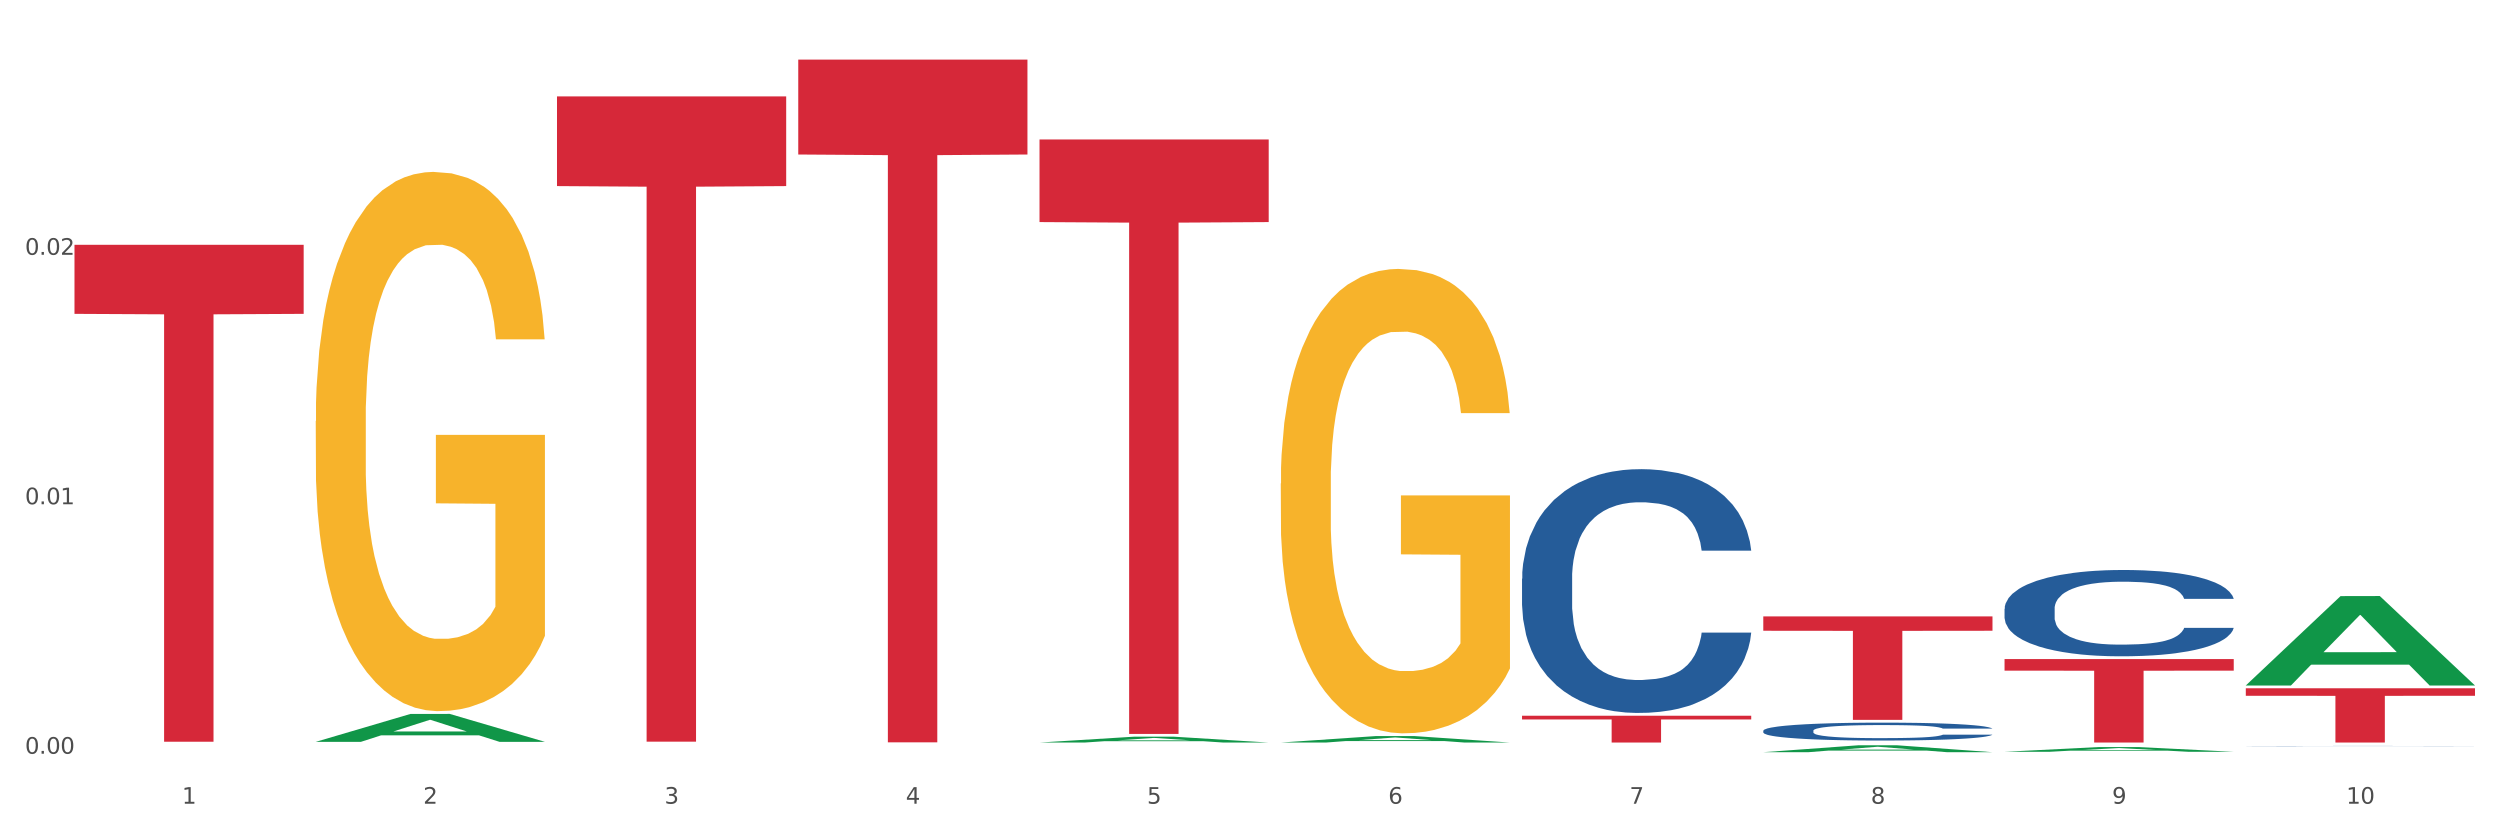 <?xml version="1.0" encoding="utf-8" standalone="no"?>
<!DOCTYPE svg PUBLIC "-//W3C//DTD SVG 1.1//EN"
  "http://www.w3.org/Graphics/SVG/1.1/DTD/svg11.dtd">
<svg xmlns:xlink="http://www.w3.org/1999/xlink" width="1080pt" height="360pt" viewBox="0 0 1080 360" xmlns="http://www.w3.org/2000/svg" version="1.1">
 <rect x="0" y="0" width="1080" height="360" fill="#333333" stroke="none"/>
 <defs>
  <style type="text/css">*{stroke-linejoin: round; stroke-linecap: butt}</style>
 </defs>
 <g id="figure_1">
  <g id="patch_1">
   <path d="M 0 360 
L 1080 360 
L 1080 0 
L 0 0 
z
" style="fill: #ffffff; stroke: #ffffff; stroke-linejoin: miter"/>
  </g>
  <g id="axes_1">
   <g id="matplotlib.axis_1">
    <g id="xtick_1">
     <g id="text_1">
      <!-- 1 -->
      <g style="fill: #4d4d4d" transform="translate(78.627 347.204) scale(0.096 -0.096)">
       <defs>
        <path id="DejaVuSans-31" d="M 794 531 
L 1825 531 
L 1825 4091 
L 703 3866 
L 703 4441 
L 1819 4666 
L 2450 4666 
L 2450 531 
L 3481 531 
L 3481 0 
L 794 0 
L 794 531 
z
" transform="scale(0.016)"/>
       </defs>
       <use xlink:href="#DejaVuSans-31"/>
      </g>
     </g>
    </g>
    <g id="xtick_2">
     <g id="text_2">
      <!-- 2 -->
      <g style="fill: #4d4d4d" transform="translate(182.851 347.204) scale(0.096 -0.096)">
       <defs>
        <path id="DejaVuSans-32" d="M 1228 531 
L 3431 531 
L 3431 0 
L 469 0 
L 469 531 
Q 828 903 1448 1529 
Q 2069 2156 2228 2338 
Q 2531 2678 2651 2914 
Q 2772 3150 2772 3378 
Q 2772 3750 2511 3984 
Q 2250 4219 1831 4219 
Q 1534 4219 1204 4116 
Q 875 4013 500 3803 
L 500 4441 
Q 881 4594 1212 4672 
Q 1544 4750 1819 4750 
Q 2544 4750 2975 4387 
Q 3406 4025 3406 3419 
Q 3406 3131 3298 2873 
Q 3191 2616 2906 2266 
Q 2828 2175 2409 1742 
Q 1991 1309 1228 531 
z
" transform="scale(0.016)"/>
       </defs>
       <use xlink:href="#DejaVuSans-32"/>
      </g>
     </g>
    </g>
    <g id="xtick_3">
     <g id="text_3">
      <!-- 3 -->
      <g style="fill: #4d4d4d" transform="translate(287.074 347.204) scale(0.096 -0.096)">
       <defs>
        <path id="DejaVuSans-33" d="M 2597 2516 
Q 3050 2419 3304 2112 
Q 3559 1806 3559 1356 
Q 3559 666 3084 287 
Q 2609 -91 1734 -91 
Q 1441 -91 1130 -33 
Q 819 25 488 141 
L 488 750 
Q 750 597 1062 519 
Q 1375 441 1716 441 
Q 2309 441 2620 675 
Q 2931 909 2931 1356 
Q 2931 1769 2642 2001 
Q 2353 2234 1838 2234 
L 1294 2234 
L 1294 2753 
L 1863 2753 
Q 2328 2753 2575 2939 
Q 2822 3125 2822 3475 
Q 2822 3834 2567 4026 
Q 2313 4219 1838 4219 
Q 1578 4219 1281 4162 
Q 984 4106 628 3988 
L 628 4550 
Q 988 4650 1302 4700 
Q 1616 4750 1894 4750 
Q 2613 4750 3031 4423 
Q 3450 4097 3450 3541 
Q 3450 3153 3228 2886 
Q 3006 2619 2597 2516 
z
" transform="scale(0.016)"/>
       </defs>
       <use xlink:href="#DejaVuSans-33"/>
      </g>
     </g>
    </g>
    <g id="xtick_4">
     <g id="text_4">
      <!-- 4 -->
      <g style="fill: #4d4d4d" transform="translate(391.298 347.204) scale(0.096 -0.096)">
       <defs>
        <path id="DejaVuSans-34" d="M 2419 4116 
L 825 1625 
L 2419 1625 
L 2419 4116 
z
M 2253 4666 
L 3047 4666 
L 3047 1625 
L 3713 1625 
L 3713 1100 
L 3047 1100 
L 3047 0 
L 2419 0 
L 2419 1100 
L 313 1100 
L 313 1709 
L 2253 4666 
z
" transform="scale(0.016)"/>
       </defs>
       <use xlink:href="#DejaVuSans-34"/>
      </g>
     </g>
    </g>
    <g id="xtick_5">
     <g id="text_5">
      <!-- 5 -->
      <g style="fill: #4d4d4d" transform="translate(495.522 347.204) scale(0.096 -0.096)">
       <defs>
        <path id="DejaVuSans-35" d="M 691 4666 
L 3169 4666 
L 3169 4134 
L 1269 4134 
L 1269 2991 
Q 1406 3038 1543 3061 
Q 1681 3084 1819 3084 
Q 2600 3084 3056 2656 
Q 3513 2228 3513 1497 
Q 3513 744 3044 326 
Q 2575 -91 1722 -91 
Q 1428 -91 1123 -41 
Q 819 9 494 109 
L 494 744 
Q 775 591 1075 516 
Q 1375 441 1709 441 
Q 2250 441 2565 725 
Q 2881 1009 2881 1497 
Q 2881 1984 2565 2268 
Q 2250 2553 1709 2553 
Q 1456 2553 1204 2497 
Q 953 2441 691 2322 
L 691 4666 
z
" transform="scale(0.016)"/>
       </defs>
       <use xlink:href="#DejaVuSans-35"/>
      </g>
     </g>
    </g>
    <g id="xtick_6">
     <g id="text_6">
      <!-- 6 -->
      <g style="fill: #4d4d4d" transform="translate(599.745 347.204) scale(0.096 -0.096)">
       <defs>
        <path id="DejaVuSans-36" d="M 2113 2584 
Q 1688 2584 1439 2293 
Q 1191 2003 1191 1497 
Q 1191 994 1439 701 
Q 1688 409 2113 409 
Q 2538 409 2786 701 
Q 3034 994 3034 1497 
Q 3034 2003 2786 2293 
Q 2538 2584 2113 2584 
z
M 3366 4563 
L 3366 3988 
Q 3128 4100 2886 4159 
Q 2644 4219 2406 4219 
Q 1781 4219 1451 3797 
Q 1122 3375 1075 2522 
Q 1259 2794 1537 2939 
Q 1816 3084 2150 3084 
Q 2853 3084 3261 2657 
Q 3669 2231 3669 1497 
Q 3669 778 3244 343 
Q 2819 -91 2113 -91 
Q 1303 -91 875 529 
Q 447 1150 447 2328 
Q 447 3434 972 4092 
Q 1497 4750 2381 4750 
Q 2619 4750 2861 4703 
Q 3103 4656 3366 4563 
z
" transform="scale(0.016)"/>
       </defs>
       <use xlink:href="#DejaVuSans-36"/>
      </g>
     </g>
    </g>
    <g id="xtick_7">
     <g id="text_7">
      <!-- 7 -->
      <g style="fill: #4d4d4d" transform="translate(703.969 347.204) scale(0.096 -0.096)">
       <defs>
        <path id="DejaVuSans-37" d="M 525 4666 
L 3525 4666 
L 3525 4397 
L 1831 0 
L 1172 0 
L 2766 4134 
L 525 4134 
L 525 4666 
z
" transform="scale(0.016)"/>
       </defs>
       <use xlink:href="#DejaVuSans-37"/>
      </g>
     </g>
    </g>
    <g id="xtick_8">
     <g id="text_8">
      <!-- 8 -->
      <g style="fill: #4d4d4d" transform="translate(808.193 347.204) scale(0.096 -0.096)">
       <defs>
        <path id="DejaVuSans-38" d="M 2034 2216 
Q 1584 2216 1326 1975 
Q 1069 1734 1069 1313 
Q 1069 891 1326 650 
Q 1584 409 2034 409 
Q 2484 409 2743 651 
Q 3003 894 3003 1313 
Q 3003 1734 2745 1975 
Q 2488 2216 2034 2216 
z
M 1403 2484 
Q 997 2584 770 2862 
Q 544 3141 544 3541 
Q 544 4100 942 4425 
Q 1341 4750 2034 4750 
Q 2731 4750 3128 4425 
Q 3525 4100 3525 3541 
Q 3525 3141 3298 2862 
Q 3072 2584 2669 2484 
Q 3125 2378 3379 2068 
Q 3634 1759 3634 1313 
Q 3634 634 3220 271 
Q 2806 -91 2034 -91 
Q 1263 -91 848 271 
Q 434 634 434 1313 
Q 434 1759 690 2068 
Q 947 2378 1403 2484 
z
M 1172 3481 
Q 1172 3119 1398 2916 
Q 1625 2713 2034 2713 
Q 2441 2713 2670 2916 
Q 2900 3119 2900 3481 
Q 2900 3844 2670 4047 
Q 2441 4250 2034 4250 
Q 1625 4250 1398 4047 
Q 1172 3844 1172 3481 
z
" transform="scale(0.016)"/>
       </defs>
       <use xlink:href="#DejaVuSans-38"/>
      </g>
     </g>
    </g>
    <g id="xtick_9">
     <g id="text_9">
      <!-- 9 -->
      <g style="fill: #4d4d4d" transform="translate(912.416 347.204) scale(0.096 -0.096)">
       <defs>
        <path id="DejaVuSans-39" d="M 703 97 
L 703 672 
Q 941 559 1184 500 
Q 1428 441 1663 441 
Q 2288 441 2617 861 
Q 2947 1281 2994 2138 
Q 2813 1869 2534 1725 
Q 2256 1581 1919 1581 
Q 1219 1581 811 2004 
Q 403 2428 403 3163 
Q 403 3881 828 4315 
Q 1253 4750 1959 4750 
Q 2769 4750 3195 4129 
Q 3622 3509 3622 2328 
Q 3622 1225 3098 567 
Q 2575 -91 1691 -91 
Q 1453 -91 1209 -44 
Q 966 3 703 97 
z
M 1959 2075 
Q 2384 2075 2632 2365 
Q 2881 2656 2881 3163 
Q 2881 3666 2632 3958 
Q 2384 4250 1959 4250 
Q 1534 4250 1286 3958 
Q 1038 3666 1038 3163 
Q 1038 2656 1286 2365 
Q 1534 2075 1959 2075 
z
" transform="scale(0.016)"/>
       </defs>
       <use xlink:href="#DejaVuSans-39"/>
      </g>
     </g>
    </g>
    <g id="xtick_10">
     <g id="text_10">
      <!-- 10 -->
      <g style="fill: #4d4d4d" transform="translate(1013.586 347.204) scale(0.096 -0.096)">
       <defs>
        <path id="DejaVuSans-30" d="M 2034 4250 
Q 1547 4250 1301 3770 
Q 1056 3291 1056 2328 
Q 1056 1369 1301 889 
Q 1547 409 2034 409 
Q 2525 409 2770 889 
Q 3016 1369 3016 2328 
Q 3016 3291 2770 3770 
Q 2525 4250 2034 4250 
z
M 2034 4750 
Q 2819 4750 3233 4129 
Q 3647 3509 3647 2328 
Q 3647 1150 3233 529 
Q 2819 -91 2034 -91 
Q 1250 -91 836 529 
Q 422 1150 422 2328 
Q 422 3509 836 4129 
Q 1250 4750 2034 4750 
z
" transform="scale(0.016)"/>
       </defs>
       <use xlink:href="#DejaVuSans-31"/>
       <use xlink:href="#DejaVuSans-30" transform="translate(63.623 0)"/>
      </g>
     </g>
    </g>
    <g id="xtick_11"/>
    <g id="xtick_12"/>
    <g id="xtick_13"/>
    <g id="xtick_14"/>
    <g id="xtick_15"/>
    <g id="xtick_16"/>
    <g id="xtick_17"/>
    <g id="xtick_18"/>
    <g id="xtick_19"/>
   </g>
   <g id="matplotlib.axis_2">
    <g id="ytick_1">
     <g id="text_11">
      <!-- 0.00 -->
      <g style="fill: #4d4d4d" transform="translate(10.8 325.612) scale(0.096 -0.096)">
       <defs>
        <path id="DejaVuSans-2e" d="M 684 794 
L 1344 794 
L 1344 0 
L 684 0 
L 684 794 
z
" transform="scale(0.016)"/>
       </defs>
       <use xlink:href="#DejaVuSans-30"/>
       <use xlink:href="#DejaVuSans-2e" transform="translate(63.623 0)"/>
       <use xlink:href="#DejaVuSans-30" transform="translate(95.41 0)"/>
       <use xlink:href="#DejaVuSans-30" transform="translate(159.033 0)"/>
      </g>
     </g>
    </g>
    <g id="ytick_2">
     <g id="text_12">
      <!-- 0.01 -->
      <g style="fill: #4d4d4d" transform="translate(10.8 217.84) scale(0.096 -0.096)">
       <use xlink:href="#DejaVuSans-30"/>
       <use xlink:href="#DejaVuSans-2e" transform="translate(63.623 0)"/>
       <use xlink:href="#DejaVuSans-30" transform="translate(95.41 0)"/>
       <use xlink:href="#DejaVuSans-31" transform="translate(159.033 0)"/>
      </g>
     </g>
    </g>
    <g id="ytick_3">
     <g id="text_13">
      <!-- 0.02 -->
      <g style="fill: #4d4d4d" transform="translate(10.8 110.067) scale(0.096 -0.096)">
       <use xlink:href="#DejaVuSans-30"/>
       <use xlink:href="#DejaVuSans-2e" transform="translate(63.623 0)"/>
       <use xlink:href="#DejaVuSans-30" transform="translate(95.41 0)"/>
       <use xlink:href="#DejaVuSans-32" transform="translate(159.033 0)"/>
      </g>
     </g>
    </g>
    <g id="ytick_4"/>
    <g id="ytick_5"/>
    <g id="ytick_6"/>
   </g>
   <g id="PolyCollection_1">
    <path d="M 136.399 320.462 
L 136.501 320.45 
L 177.331 308.416 
L 194.275 308.404 
L 235.411 320.484 
L 215.813 320.484 
L 206.932 317.671 
L 164.775 317.671 
L 164.469 317.717 
L 155.895 320.484 
L 136.399 320.484 
L 136.399 320.462 
L 170.083 315.993 
L 201.624 315.981 
L 186.007 310.979 
L 185.803 310.956 
L 185.599 310.99 
L 169.981 315.981 
L 170.083 315.993 
L 136.399 320.462 
z
" clip-path="url(#p03a15172e6)" style="fill: #109648"/>
    <path d="M 344.846 25.759 
L 443.858 25.759 
L 443.858 66.745 
L 404.91 67.021 
L 404.91 320.686 
L 383.559 320.686 
L 383.559 67.021 
L 344.846 66.745 
L 344.846 26.036 
L 344.846 25.759 
z
" clip-path="url(#p03a15172e6)" style="fill: #d62839"/>
    <path d="M 449.069 60.248 
L 548.082 60.248 
L 548.082 95.936 
L 509.134 96.177 
L 509.134 317.053 
L 487.783 317.053 
L 487.783 96.177 
L 449.069 95.936 
L 449.069 60.489 
L 449.069 60.248 
z
" clip-path="url(#p03a15172e6)" style="fill: #d62839"/>
    <path d="M 657.517 309.183 
L 756.529 309.183 
L 756.529 310.795 
L 717.581 310.805 
L 717.581 320.78 
L 696.23 320.78 
L 696.23 310.805 
L 657.517 310.795 
L 657.517 309.194 
L 657.517 309.183 
z
" clip-path="url(#p03a15172e6)" style="fill: #d62839"/>
    <path d="M 761.74 266.273 
L 860.753 266.273 
L 860.753 272.488 
L 821.805 272.53 
L 821.805 310.996 
L 800.454 310.996 
L 800.454 272.53 
L 761.74 272.488 
L 761.74 266.315 
L 761.74 266.273 
z
" clip-path="url(#p03a15172e6)" style="fill: #d62839"/>
    <path d="M 553.293 208.882 
L 553.41 208.699 
L 553.41 202.103 
L 553.644 196.423 
L 554.813 182.68 
L 556.566 171.32 
L 557.852 165.273 
L 559.138 160.326 
L 560.658 155.379 
L 562.528 150.248 
L 565.918 142.735 
L 568.022 138.888 
L 570.594 134.856 
L 575.27 128.993 
L 578.66 125.695 
L 582.167 122.946 
L 587.895 119.648 
L 591.636 118.182 
L 595.61 117.083 
L 600.403 116.35 
L 604.027 116.167 
L 611.976 116.716 
L 618.756 118.366 
L 622.029 119.648 
L 626.237 121.847 
L 628.458 123.313 
L 632.082 126.245 
L 635.823 130.092 
L 638.395 133.391 
L 642.252 139.621 
L 645.175 145.85 
L 647.863 153.546 
L 649.266 158.86 
L 650.318 163.807 
L 651.253 169.487 
L 652.189 178.466 
L 631.147 178.466 
L 630.329 172.053 
L 629.043 166.006 
L 627.173 160.143 
L 625.536 156.478 
L 622.73 151.897 
L 620.159 148.965 
L 617.47 146.767 
L 614.197 144.934 
L 611.625 144.018 
L 608.001 143.285 
L 600.87 143.468 
L 596.078 144.934 
L 592.805 146.767 
L 590.7 148.416 
L 588.83 150.248 
L 586.726 152.813 
L 584.271 156.661 
L 582.518 160.143 
L 580.764 164.54 
L 579.361 168.938 
L 578.075 174.068 
L 577.023 179.565 
L 576.205 185.245 
L 575.504 192.208 
L 574.919 203.752 
L 574.919 228.855 
L 575.153 234.535 
L 575.737 242.048 
L 576.439 247.728 
L 577.608 254.507 
L 578.66 259.088 
L 580.647 265.685 
L 582.868 271.182 
L 584.622 274.663 
L 586.375 277.595 
L 589.415 281.626 
L 592.805 284.924 
L 595.727 286.94 
L 599.702 288.772 
L 602.39 289.505 
L 604.728 289.871 
L 610.456 289.871 
L 614.548 289.322 
L 619.107 288.039 
L 622.613 286.39 
L 625.536 284.374 
L 628.809 281.076 
L 630.913 277.961 
L 630.913 239.666 
L 605.196 239.482 
L 605.196 214.013 
L 652.306 214.013 
L 652.306 288.772 
L 650.318 292.62 
L 648.097 296.101 
L 645.759 299.216 
L 642.252 303.064 
L 638.044 306.729 
L 634.303 309.294 
L 630.329 311.493 
L 625.653 313.508 
L 619.574 315.341 
L 615.833 316.074 
L 611.158 316.623 
L 605.663 316.806 
L 600.87 316.44 
L 596.195 315.524 
L 591.285 313.875 
L 586.492 311.493 
L 582.868 309.111 
L 579.244 306.179 
L 575.387 302.331 
L 572.347 298.666 
L 570.009 295.368 
L 567.438 291.154 
L 564.632 285.657 
L 562.528 280.71 
L 560.658 275.579 
L 558.67 268.983 
L 557.268 263.303 
L 555.865 256.156 
L 555.047 250.843 
L 554.111 242.597 
L 553.41 231.054 
L 553.293 208.882 
z
" clip-path="url(#p03a15172e6)" style="fill: #f7b32b"/>
    <path d="M 865.964 284.707 
L 964.976 284.707 
L 964.976 289.72 
L 926.028 289.754 
L 926.028 320.78 
L 904.677 320.78 
L 904.677 289.754 
L 865.964 289.72 
L 865.964 284.741 
L 865.964 284.707 
z
" clip-path="url(#p03a15172e6)" style="fill: #d62839"/>
    <path d="M 970.188 297.322 
L 1069.2 297.322 
L 1069.2 300.582 
L 1030.252 300.604 
L 1030.252 320.78 
L 1008.901 320.78 
L 1008.901 300.604 
L 970.188 300.582 
L 970.188 297.344 
L 970.188 297.322 
z
" clip-path="url(#p03a15172e6)" style="fill: #d62839"/>
    <path d="M 136.399 181.908 
L 136.516 181.695 
L 136.516 174.036 
L 136.749 167.44 
L 137.918 151.484 
L 139.672 138.293 
L 140.958 131.272 
L 142.244 125.528 
L 143.763 119.784 
L 145.634 113.827 
L 149.024 105.104 
L 151.128 100.636 
L 153.699 95.955 
L 158.375 89.147 
L 161.765 85.318 
L 165.272 82.126 
L 171 78.297 
L 174.741 76.595 
L 178.716 75.318 
L 183.508 74.467 
L 187.132 74.254 
L 195.081 74.893 
L 201.861 76.807 
L 205.135 78.297 
L 209.343 80.85 
L 211.564 82.552 
L 215.188 85.956 
L 218.928 90.424 
L 221.5 94.253 
L 225.358 101.487 
L 228.28 108.72 
L 230.969 117.656 
L 232.372 123.826 
L 233.424 129.57 
L 234.359 136.166 
L 235.294 146.591 
L 214.253 146.591 
L 213.434 139.144 
L 212.148 132.123 
L 210.278 125.315 
L 208.641 121.06 
L 205.836 115.741 
L 203.264 112.337 
L 200.576 109.784 
L 197.302 107.657 
L 194.731 106.593 
L 191.107 105.742 
L 183.976 105.955 
L 179.183 107.657 
L 175.91 109.784 
L 173.806 111.699 
L 171.936 113.827 
L 169.831 116.805 
L 167.377 121.273 
L 165.623 125.315 
L 163.87 130.421 
L 162.467 135.527 
L 161.181 141.484 
L 160.129 147.867 
L 159.311 154.462 
L 158.609 162.547 
L 158.025 175.951 
L 158.025 205.098 
L 158.259 211.693 
L 158.843 220.416 
L 159.544 227.011 
L 160.713 234.883 
L 161.765 240.202 
L 163.753 247.861 
L 165.974 254.244 
L 167.727 258.286 
L 169.481 261.69 
L 172.52 266.371 
L 175.91 270.2 
L 178.833 272.541 
L 182.807 274.668 
L 185.496 275.519 
L 187.834 275.945 
L 193.562 275.945 
L 197.653 275.306 
L 202.212 273.817 
L 205.719 271.902 
L 208.641 269.562 
L 211.915 265.733 
L 214.019 262.116 
L 214.019 217.65 
L 188.301 217.437 
L 188.301 187.865 
L 235.411 187.865 
L 235.411 274.668 
L 233.424 279.136 
L 231.203 283.178 
L 228.865 286.795 
L 225.358 291.263 
L 221.15 295.518 
L 217.409 298.497 
L 213.434 301.05 
L 208.758 303.39 
L 202.68 305.517 
L 198.939 306.368 
L 194.263 307.007 
L 188.769 307.219 
L 183.976 306.794 
L 179.3 305.73 
L 174.39 303.815 
L 169.598 301.05 
L 165.974 298.284 
L 162.35 294.88 
L 158.492 290.412 
L 155.453 286.157 
L 153.115 282.327 
L 150.543 277.434 
L 147.738 271.051 
L 145.634 265.307 
L 143.763 259.35 
L 141.776 251.691 
L 140.373 245.095 
L 138.97 236.798 
L 138.152 230.628 
L 137.217 221.054 
L 136.516 207.651 
L 136.399 181.908 
z
" clip-path="url(#p03a15172e6)" style="fill: #f7b32b"/>
    <path d="M 240.622 41.651 
L 339.635 41.651 
L 339.635 80.389 
L 300.687 80.651 
L 300.687 320.406 
L 279.336 320.406 
L 279.336 80.651 
L 240.622 80.389 
L 240.622 41.913 
L 240.622 41.651 
z
" clip-path="url(#p03a15172e6)" style="fill: #d62839"/>
    <path d="M 970.188 322.302 
L 970.305 322.301 
L 970.305 322.299 
L 970.656 322.295 
L 971.943 322.289 
L 973.582 322.284 
L 976.39 322.278 
L 977.912 322.276 
L 979.902 322.273 
L 983.998 322.269 
L 988.679 322.265 
L 991.956 322.263 
L 994.414 322.262 
L 999.915 322.26 
L 1003.075 322.259 
L 1006.352 322.258 
L 1009.161 322.257 
L 1013.842 322.257 
L 1017.587 322.257 
L 1021.917 322.256 
L 1025.546 322.257 
L 1030.344 322.257 
L 1037.366 322.258 
L 1040.058 322.259 
L 1043.686 322.26 
L 1047.431 322.261 
L 1050.474 322.263 
L 1053.985 322.265 
L 1057.613 322.268 
L 1061.125 322.271 
L 1063.582 322.274 
L 1065.572 322.278 
L 1067.327 322.282 
L 1068.615 322.286 
L 1069.2 322.29 
L 1047.782 322.29 
L 1047.197 322.287 
L 1046.027 322.283 
L 1044.857 322.281 
L 1043.569 322.278 
L 1041.58 322.276 
L 1039.824 322.275 
L 1036.898 322.273 
L 1034.206 322.272 
L 1031.983 322.271 
L 1029.291 322.271 
L 1023.556 322.27 
L 1019.46 322.27 
L 1016.885 322.27 
L 1013.725 322.271 
L 1011.033 322.271 
L 1007.873 322.273 
L 1005.415 322.274 
L 1002.958 322.275 
L 1001.553 322.276 
L 999.447 322.278 
L 998.042 322.28 
L 996.17 322.283 
L 995.116 322.285 
L 993.244 322.29 
L 992.424 322.294 
L 992.073 322.297 
L 991.839 322.3 
L 991.839 322.314 
L 992.541 322.32 
L 993.127 322.323 
L 994.063 322.326 
L 995.818 322.33 
L 998.393 322.334 
L 1001.085 322.337 
L 1003.309 322.339 
L 1005.415 322.34 
L 1007.522 322.341 
L 1010.097 322.342 
L 1012.203 322.342 
L 1015.363 322.343 
L 1019.109 322.343 
L 1022.035 322.343 
L 1028.003 322.343 
L 1030.695 322.342 
L 1033.27 322.342 
L 1036.079 322.341 
L 1038.303 322.34 
L 1039.59 322.339 
L 1041.697 322.337 
L 1043.335 322.335 
L 1044.739 322.333 
L 1045.676 322.331 
L 1046.729 322.329 
L 1047.548 322.325 
L 1047.782 322.324 
L 1069.2 322.324 
L 1068.732 322.327 
L 1067.913 322.33 
L 1066.274 322.335 
L 1064.987 322.337 
L 1062.997 322.34 
L 1060.89 322.343 
L 1057.965 322.346 
L 1055.273 322.348 
L 1052.464 322.349 
L 1049.421 322.351 
L 1043.92 322.353 
L 1041.931 322.354 
L 1037.717 322.355 
L 1034.44 322.356 
L 1029.642 322.356 
L 1024.726 322.357 
L 1019.577 322.357 
L 1015.012 322.357 
L 1009.98 322.356 
L 1006.82 322.356 
L 1003.309 322.355 
L 999.212 322.353 
L 995.35 322.352 
L 991.722 322.35 
L 988.328 322.348 
L 985.168 322.346 
L 981.072 322.342 
L 978.029 322.338 
L 975.805 322.334 
L 974.284 322.331 
L 972.762 322.327 
L 971.943 322.325 
L 970.656 322.318 
L 970.188 322.312 
L 970.188 322.302 
z
" clip-path="url(#p03a15172e6)" style="fill: #255c99"/>
    <path d="M 865.964 262.987 
L 866.081 262.953 
L 866.081 262 
L 866.432 260.706 
L 867.719 258.322 
L 869.358 256.517 
L 872.167 254.406 
L 873.688 253.52 
L 875.678 252.533 
L 879.774 250.932 
L 884.456 249.57 
L 887.733 248.821 
L 890.19 248.344 
L 895.691 247.493 
L 898.851 247.118 
L 902.128 246.812 
L 904.937 246.607 
L 909.618 246.369 
L 913.364 246.267 
L 917.694 246.233 
L 921.322 246.267 
L 926.12 246.403 
L 933.143 246.812 
L 935.834 247.05 
L 939.463 247.459 
L 943.208 248.004 
L 946.251 248.549 
L 949.762 249.332 
L 953.39 250.353 
L 956.901 251.647 
L 959.359 252.839 
L 961.348 254.099 
L 963.104 255.632 
L 964.391 257.3 
L 964.976 258.697 
L 943.559 258.697 
L 942.974 257.437 
L 941.803 256.074 
L 940.633 255.155 
L 939.346 254.406 
L 937.356 253.554 
L 935.6 253.01 
L 932.674 252.363 
L 929.983 251.954 
L 927.759 251.716 
L 925.067 251.511 
L 919.332 251.307 
L 915.236 251.307 
L 912.661 251.375 
L 909.501 251.545 
L 906.81 251.784 
L 903.65 252.192 
L 901.192 252.635 
L 898.734 253.214 
L 897.33 253.623 
L 895.223 254.372 
L 893.819 254.985 
L 891.946 256.04 
L 890.893 256.79 
L 889.02 258.731 
L 888.201 260.161 
L 887.85 261.149 
L 887.616 262.238 
L 887.616 267.551 
L 888.318 269.934 
L 888.903 270.956 
L 889.839 272.114 
L 891.595 273.612 
L 894.17 275.077 
L 896.861 276.132 
L 899.085 276.779 
L 901.192 277.256 
L 903.298 277.631 
L 905.873 277.971 
L 907.98 278.176 
L 911.14 278.38 
L 914.885 278.482 
L 917.811 278.482 
L 923.78 278.312 
L 926.472 278.141 
L 929.046 277.903 
L 931.855 277.528 
L 934.079 277.12 
L 935.366 276.813 
L 937.473 276.166 
L 939.111 275.485 
L 940.516 274.702 
L 941.452 274.021 
L 942.505 272.999 
L 943.325 271.841 
L 943.559 271.228 
L 964.976 271.228 
L 964.508 272.454 
L 963.689 273.646 
L 962.05 275.247 
L 960.763 276.166 
L 958.773 277.29 
L 956.667 278.244 
L 953.741 279.299 
L 951.049 280.083 
L 948.24 280.764 
L 945.197 281.377 
L 939.697 282.228 
L 937.707 282.466 
L 933.494 282.875 
L 930.217 283.113 
L 925.418 283.352 
L 920.503 283.488 
L 915.353 283.522 
L 910.789 283.454 
L 905.756 283.25 
L 902.596 283.045 
L 899.085 282.739 
L 894.989 282.262 
L 891.127 281.683 
L 887.499 281.002 
L 884.105 280.219 
L 880.945 279.333 
L 876.848 277.869 
L 873.805 276.439 
L 871.582 275.111 
L 870.06 273.987 
L 868.539 272.557 
L 867.719 271.569 
L 866.432 269.185 
L 865.964 266.972 
L 865.964 262.987 
z
" clip-path="url(#p03a15172e6)" style="fill: #255c99"/>
    <path d="M 32.175 105.75 
L 131.187 105.75 
L 131.187 135.584 
L 92.239 135.786 
L 92.239 320.432 
L 70.888 320.432 
L 70.888 135.786 
L 32.175 135.584 
L 32.175 105.952 
L 32.175 105.75 
z
" clip-path="url(#p03a15172e6)" style="fill: #d62839"/>
    <path d="M 657.517 249.998 
L 657.634 249.902 
L 657.634 247.209 
L 657.985 243.554 
L 659.272 236.821 
L 660.911 231.723 
L 663.72 225.76 
L 665.241 223.259 
L 667.231 220.469 
L 671.327 215.949 
L 676.008 212.101 
L 679.285 209.985 
L 681.743 208.639 
L 687.244 206.234 
L 690.404 205.176 
L 693.681 204.31 
L 696.49 203.733 
L 701.171 203.06 
L 704.916 202.771 
L 709.247 202.675 
L 712.875 202.771 
L 717.673 203.156 
L 724.695 204.31 
L 727.387 204.984 
L 731.015 206.138 
L 734.76 207.677 
L 737.803 209.216 
L 741.314 211.428 
L 744.943 214.314 
L 748.454 217.969 
L 750.911 221.335 
L 752.901 224.894 
L 754.657 229.222 
L 755.944 233.935 
L 756.529 237.879 
L 735.112 237.879 
L 734.526 234.32 
L 733.356 230.473 
L 732.186 227.876 
L 730.898 225.76 
L 728.909 223.355 
L 727.153 221.816 
L 724.227 219.988 
L 721.535 218.834 
L 719.312 218.161 
L 716.62 217.584 
L 710.885 217.007 
L 706.789 217.007 
L 704.214 217.199 
L 701.054 217.68 
L 698.362 218.353 
L 695.202 219.508 
L 692.745 220.758 
L 690.287 222.393 
L 688.882 223.547 
L 686.776 225.663 
L 685.371 227.395 
L 683.499 230.376 
L 682.445 232.493 
L 680.573 237.975 
L 679.754 242.015 
L 679.402 244.804 
L 679.168 247.882 
L 679.168 262.887 
L 679.871 269.62 
L 680.456 272.506 
L 681.392 275.776 
L 683.148 280.008 
L 685.722 284.144 
L 688.414 287.126 
L 690.638 288.953 
L 692.745 290.3 
L 694.851 291.358 
L 697.426 292.32 
L 699.533 292.897 
L 702.693 293.474 
L 706.438 293.763 
L 709.364 293.763 
L 715.332 293.282 
L 718.024 292.801 
L 720.599 292.128 
L 723.408 291.069 
L 725.632 289.915 
L 726.919 289.05 
L 729.026 287.222 
L 730.664 285.298 
L 732.069 283.086 
L 733.005 281.162 
L 734.058 278.277 
L 734.877 275.007 
L 735.112 273.275 
L 756.529 273.275 
L 756.061 276.738 
L 755.242 280.104 
L 753.603 284.625 
L 752.316 287.222 
L 750.326 290.396 
L 748.22 293.089 
L 745.294 296.071 
L 742.602 298.283 
L 739.793 300.207 
L 736.75 301.938 
L 731.249 304.343 
L 729.26 305.016 
L 725.046 306.171 
L 721.769 306.844 
L 716.971 307.517 
L 712.055 307.902 
L 706.906 307.998 
L 702.341 307.806 
L 697.309 307.229 
L 694.149 306.652 
L 690.638 305.786 
L 686.542 304.439 
L 682.679 302.804 
L 679.051 300.88 
L 675.657 298.668 
L 672.497 296.167 
L 668.401 292.031 
L 665.358 287.992 
L 663.134 284.24 
L 661.613 281.066 
L 660.091 277.026 
L 659.272 274.237 
L 657.985 267.504 
L 657.517 261.252 
L 657.517 249.998 
z
" clip-path="url(#p03a15172e6)" style="fill: #255c99"/>
    <path d="M 449.069 320.775 
L 449.172 320.773 
L 490.001 318.24 
L 506.946 318.238 
L 548.082 320.78 
L 528.484 320.78 
L 519.603 320.188 
L 477.446 320.188 
L 477.14 320.197 
L 468.566 320.78 
L 449.069 320.78 
L 449.069 320.775 
L 482.754 319.835 
L 514.295 319.832 
L 498.678 318.78 
L 498.474 318.775 
L 498.269 318.782 
L 482.652 319.832 
L 482.754 319.835 
L 449.069 320.775 
z
" clip-path="url(#p03a15172e6)" style="fill: #109648"/>
    <path d="M 553.293 320.775 
L 553.395 320.772 
L 594.225 317.994 
L 611.169 317.991 
L 652.306 320.78 
L 632.707 320.78 
L 623.827 320.131 
L 581.67 320.131 
L 581.364 320.141 
L 572.789 320.78 
L 553.293 320.78 
L 553.293 320.775 
L 586.978 319.743 
L 618.519 319.74 
L 602.901 318.586 
L 602.697 318.58 
L 602.493 318.588 
L 586.876 319.74 
L 586.978 319.743 
L 553.293 320.775 
z
" clip-path="url(#p03a15172e6)" style="fill: #109648"/>
    <path d="M 761.74 324.944 
L 761.842 324.941 
L 802.672 321.968 
L 819.617 321.965 
L 860.753 324.95 
L 841.154 324.95 
L 832.274 324.254 
L 790.117 324.254 
L 789.811 324.266 
L 781.237 324.95 
L 761.74 324.95 
L 761.74 324.944 
L 795.425 323.84 
L 826.966 323.837 
L 811.349 322.601 
L 811.144 322.595 
L 810.94 322.604 
L 795.323 323.837 
L 795.425 323.84 
L 761.74 324.944 
z
" clip-path="url(#p03a15172e6)" style="fill: #109648"/>
    <path d="M 865.964 324.77 
L 866.066 324.768 
L 906.896 322.726 
L 923.84 322.724 
L 964.976 324.774 
L 945.378 324.774 
L 936.498 324.296 
L 894.341 324.296 
L 894.034 324.304 
L 885.46 324.774 
L 865.964 324.774 
L 865.964 324.77 
L 899.649 324.012 
L 931.19 324.01 
L 915.572 323.161 
L 915.368 323.157 
L 915.164 323.163 
L 899.547 324.01 
L 899.649 324.012 
L 865.964 324.77 
z
" clip-path="url(#p03a15172e6)" style="fill: #109648"/>
    <path d="M 970.188 296.065 
L 970.29 296.028 
L 1011.12 257.519 
L 1028.064 257.482 
L 1069.2 296.137 
L 1049.602 296.137 
L 1040.721 287.136 
L 998.564 287.136 
L 998.258 287.281 
L 989.684 296.137 
L 970.188 296.137 
L 970.188 296.065 
L 1003.872 281.764 
L 1035.413 281.728 
L 1019.796 265.721 
L 1019.592 265.649 
L 1019.388 265.758 
L 1003.77 281.728 
L 1003.872 281.764 
L 970.188 296.065 
z
" clip-path="url(#p03a15172e6)" style="fill: #109648"/>
    <path d="M 761.74 315.656 
L 761.857 315.649 
L 761.857 315.451 
L 762.208 315.183 
L 763.496 314.689 
L 765.134 314.314 
L 767.943 313.876 
L 769.465 313.693 
L 771.454 313.488 
L 775.551 313.156 
L 780.232 312.873 
L 783.509 312.718 
L 785.967 312.619 
L 791.467 312.443 
L 794.627 312.365 
L 797.904 312.301 
L 800.713 312.259 
L 805.395 312.209 
L 809.14 312.188 
L 813.47 312.181 
L 817.098 312.188 
L 821.897 312.216 
L 828.919 312.301 
L 831.611 312.351 
L 835.239 312.435 
L 838.984 312.548 
L 842.027 312.661 
L 845.538 312.824 
L 849.166 313.036 
L 852.677 313.304 
L 855.135 313.551 
L 857.125 313.813 
L 858.88 314.131 
L 860.168 314.477 
L 860.753 314.766 
L 839.335 314.766 
L 838.75 314.505 
L 837.58 314.222 
L 836.409 314.032 
L 835.122 313.876 
L 833.132 313.7 
L 831.377 313.587 
L 828.451 313.453 
L 825.759 313.368 
L 823.535 313.318 
L 820.843 313.276 
L 815.109 313.234 
L 811.012 313.234 
L 808.438 313.248 
L 805.278 313.283 
L 802.586 313.332 
L 799.426 313.417 
L 796.968 313.509 
L 794.51 313.629 
L 793.106 313.714 
L 790.999 313.869 
L 789.595 313.996 
L 787.722 314.215 
L 786.669 314.371 
L 784.796 314.773 
L 783.977 315.07 
L 783.626 315.275 
L 783.392 315.501 
L 783.392 316.603 
L 784.094 317.097 
L 784.679 317.309 
L 785.616 317.549 
L 787.371 317.86 
L 789.946 318.164 
L 792.638 318.383 
L 794.862 318.517 
L 796.968 318.616 
L 799.075 318.693 
L 801.65 318.764 
L 803.756 318.806 
L 806.916 318.849 
L 810.661 318.87 
L 813.587 318.87 
L 819.556 318.835 
L 822.248 318.799 
L 824.823 318.75 
L 827.632 318.672 
L 829.855 318.587 
L 831.143 318.524 
L 833.249 318.39 
L 834.888 318.248 
L 836.292 318.086 
L 837.229 317.945 
L 838.282 317.733 
L 839.101 317.493 
L 839.335 317.366 
L 860.753 317.366 
L 860.285 317.62 
L 859.465 317.867 
L 857.827 318.199 
L 856.539 318.39 
L 854.55 318.623 
L 852.443 318.821 
L 849.517 319.04 
L 846.825 319.202 
L 844.017 319.343 
L 840.974 319.47 
L 835.473 319.647 
L 833.483 319.696 
L 829.27 319.781 
L 825.993 319.831 
L 821.195 319.88 
L 816.279 319.908 
L 811.13 319.915 
L 806.565 319.901 
L 801.533 319.859 
L 798.373 319.816 
L 794.862 319.753 
L 790.765 319.654 
L 786.903 319.534 
L 783.275 319.393 
L 779.881 319.23 
L 776.721 319.047 
L 772.625 318.743 
L 769.582 318.446 
L 767.358 318.171 
L 765.837 317.938 
L 764.315 317.641 
L 763.496 317.436 
L 762.208 316.942 
L 761.74 316.483 
L 761.74 315.656 
z
" clip-path="url(#p03a15172e6)" style="fill: #255c99"/>
   </g>
  </g>
 </g>
 <defs>
  <clipPath id="p03a15172e6">
   <rect x="32.175" y="10.8" width="1037.025" height="329.109"/>
  </clipPath>
 </defs>
</svg>
